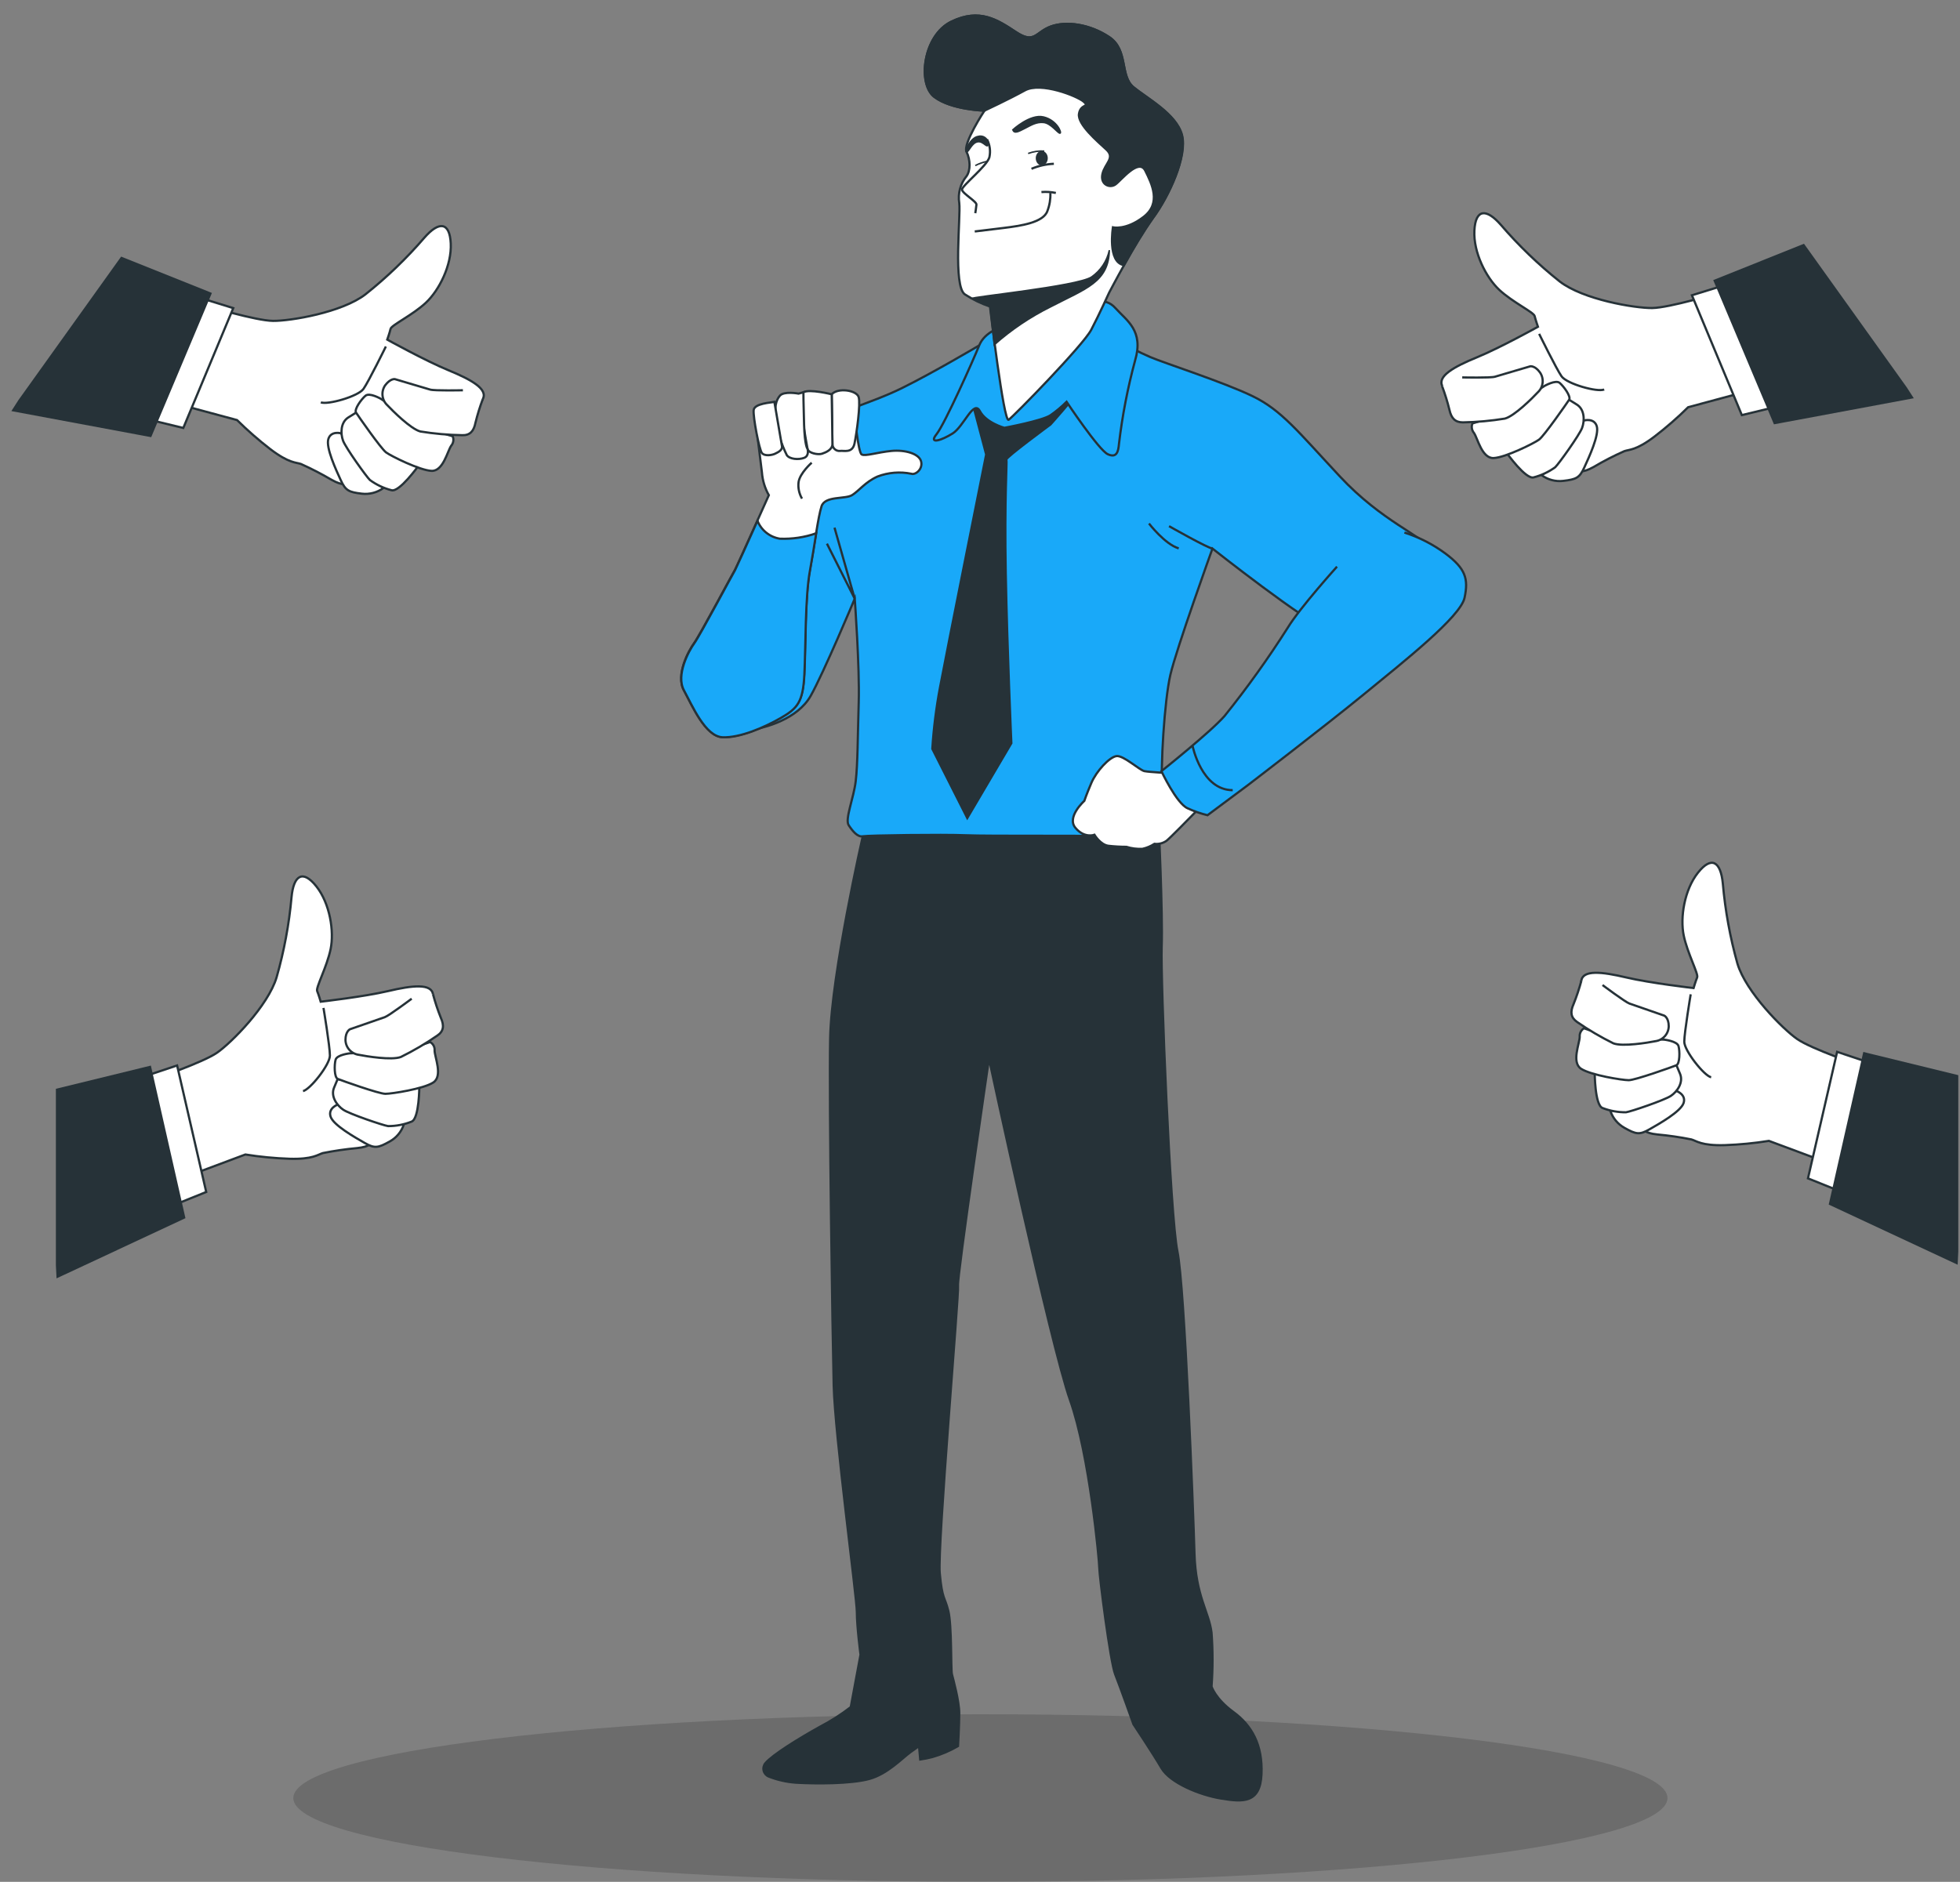 <svg width="126" height="121" viewBox="0 0 126 121" fill="none" xmlns="http://www.w3.org/2000/svg">
<rect x="0" y="0" width="126" height="121" fill="#808080" stroke="none"/>
<path opacity="0.16" d="M63.025 121C87.419 121 107.195 118.588 107.195 115.612C107.195 112.637 87.419 110.225 63.025 110.225C38.631 110.225 18.855 112.637 18.855 115.612C18.855 118.588 38.631 121 63.025 121Z" fill="black"/>
<path d="M119.564 68.502C119.564 68.502 116.457 67.451 115.533 66.809C114.608 66.167 112.244 63.794 111.694 61.966C111.22 60.278 110.905 58.549 110.753 56.803C110.614 55.386 110.021 55.02 109.152 56.117C108.282 57.214 108 58.997 108.239 60.149C108.478 61.3 109.198 62.617 109.103 62.847C109.008 63.077 108.872 63.532 108.872 63.532C108.872 63.532 106.085 63.213 104.533 62.847C102.981 62.481 101.745 62.343 101.653 63.074C101.561 63.806 101.881 64.949 101.973 65.726C102.065 66.504 103.251 69.931 103.847 70.705C104.27 71.308 104.76 71.861 105.307 72.352C105.673 72.626 105.673 72.853 106.543 72.945C107.279 73.012 108.012 73.118 108.737 73.265C109.057 73.357 109.376 73.677 110.885 73.631C111.833 73.598 112.779 73.507 113.716 73.357L118.24 75.045L119.564 68.502Z" fill="white" stroke="#263238" stroke-width="0.143" stroke-miterlimit="10"/>
<path d="M118.101 67.633L116.227 75.768L119.29 77L120.843 68.549L118.101 67.633Z" fill="white" stroke="#263238" stroke-width="0.143" stroke-miterlimit="10"/>
<path d="M125.818 69.187L119.837 67.725L117.643 77.412L125.783 81.21L125.818 80.475V69.187Z" fill="#263238" stroke="#263238" stroke-width="0.143" stroke-miterlimit="10"/>
<path d="M108.687 63.934C108.687 63.934 108.275 66.407 108.275 66.983C108.275 67.559 109.554 69.177 110.003 69.266" stroke="#263238" stroke-width="0.143" stroke-miterlimit="10"/>
<path d="M107.772 70.148C107.772 70.148 108.414 70.376 108.23 70.926C108.045 71.476 106.675 72.251 106.035 72.616C105.396 72.982 105.171 72.936 104.437 72.524C104.006 72.285 103.679 71.894 103.521 71.427C103.982 71.415 104.441 71.37 104.895 71.292L107.772 70.148Z" fill="white" stroke="#263238" stroke-width="0.143" stroke-miterlimit="10"/>
<path d="M102.517 68.958C102.517 68.958 102.517 71.06 103.021 71.244C103.502 71.43 104.014 71.523 104.53 71.518C104.849 71.472 106.998 70.74 107.409 70.467C107.821 70.193 108.233 69.603 108.005 69.05L107.775 68.503C107.081 68.622 106.378 68.683 105.673 68.684C104.521 68.684 102.612 68.319 102.474 68.457C102.336 68.595 102.517 68.958 102.517 68.958Z" fill="white" stroke="#263238" stroke-width="0.143" stroke-miterlimit="10"/>
<path d="M101.826 66.117C101.734 66.175 101.661 66.257 101.612 66.354C101.564 66.451 101.543 66.559 101.552 66.667C101.552 67.079 101.005 68.311 101.644 68.723C102.283 69.135 104.293 69.455 104.705 69.455C105.117 69.455 107.539 68.591 107.766 68.496C107.994 68.401 107.996 67.58 107.904 67.26C107.812 66.941 106.991 66.849 106.991 66.849C106.991 66.849 103.478 66.765 101.826 66.117Z" fill="white" stroke="#263238" stroke-width="0.143" stroke-miterlimit="10"/>
<path d="M103.02 63.337C103.02 63.337 104.483 64.434 104.748 64.526L106.988 65.304C106.988 65.304 107.276 65.439 107.276 65.989C107.271 66.226 107.181 66.453 107.023 66.629C106.864 66.805 106.648 66.918 106.413 66.948C105.958 67.04 104.31 67.314 103.717 67.086C102.909 66.686 102.13 66.228 101.388 65.715C100.976 65.427 100.93 65.073 101.157 64.564C101.355 64.071 101.523 63.567 101.661 63.055" fill="white"/>
<path d="M103.02 63.337C103.02 63.337 104.483 64.434 104.748 64.526L106.988 65.304C106.988 65.304 107.276 65.439 107.276 65.989C107.271 66.226 107.181 66.453 107.023 66.629C106.864 66.805 106.648 66.918 106.413 66.948C105.958 67.04 104.31 67.314 103.717 67.086C102.909 66.686 102.13 66.228 101.388 65.715C100.976 65.427 100.93 65.073 101.157 64.564C101.355 64.071 101.523 63.567 101.661 63.055" stroke="#263238" stroke-width="0.143" stroke-miterlimit="10"/>
<path d="M110.464 18.841C110.464 18.841 107.322 19.794 106.208 19.806C105.094 19.817 101.776 19.267 100.267 18.098C98.894 17.007 97.628 15.788 96.484 14.458C95.548 13.384 94.851 13.433 94.782 14.83C94.713 16.227 95.528 17.836 96.38 18.634C97.232 19.431 98.594 20.074 98.655 20.321C98.715 20.569 98.868 21.012 98.868 21.012C98.868 21.012 96.415 22.374 94.937 22.979C93.46 23.584 92.377 24.194 92.729 24.842C93.08 25.49 94.004 26.233 94.531 26.812C95.058 27.391 98.019 29.484 98.954 29.772C99.649 30.015 100.368 30.178 101.1 30.259C101.557 30.259 101.676 30.454 102.45 30.025C103.086 29.648 103.744 29.309 104.42 29.009C104.734 28.897 105.18 28.971 106.378 28.056C107.131 27.477 107.848 26.852 108.523 26.184L113.188 24.926L110.464 18.841Z" fill="white" stroke="#263238" stroke-width="0.143" stroke-miterlimit="10"/>
<path d="M108.766 18.985L111.976 26.691L115.184 25.913L111.527 18.133L108.766 18.985Z" fill="white" stroke="#263238" stroke-width="0.143" stroke-miterlimit="10"/>
<path d="M115.946 15.76L110.23 18.049L114.083 27.203L122.912 25.556L122.515 24.94L115.946 15.76Z" fill="#263238" stroke="#263238" stroke-width="0.143" stroke-miterlimit="10"/>
<path d="M98.945 21.467C98.945 21.467 100.048 23.713 100.385 24.197C100.722 24.68 102.689 25.236 103.126 25.043" stroke="#263238" stroke-width="0.143" stroke-miterlimit="10"/>
<path d="M101.826 27.038C101.826 27.038 102.479 26.851 102.649 27.404C102.819 27.957 102.157 29.385 101.849 30.056C101.541 30.727 101.331 30.822 100.495 30.92C100.006 30.978 99.512 30.849 99.113 30.56C99.481 30.283 99.828 29.979 100.15 29.65L101.826 27.038Z" fill="white" stroke="#263238" stroke-width="0.143" stroke-miterlimit="10"/>
<path d="M96.863 29.129C96.863 29.129 98.084 30.839 98.591 30.695C99.09 30.566 99.561 30.344 99.979 30.042C100.212 29.817 101.534 27.974 101.707 27.511C101.879 27.047 101.871 26.327 101.367 26.013L100.863 25.699C100.367 26.201 99.831 26.66 99.259 27.073C98.329 27.735 96.555 28.556 96.523 28.746C96.492 28.936 96.863 29.129 96.863 29.129Z" fill="white" stroke="#263238" stroke-width="0.143" stroke-miterlimit="10"/>
<path d="M94.656 27.226C94.616 27.327 94.604 27.436 94.621 27.543C94.638 27.65 94.684 27.751 94.753 27.834C94.992 28.168 95.263 29.489 96.023 29.452C96.784 29.415 98.615 28.505 98.94 28.266C99.266 28.027 100.737 25.91 100.873 25.703C101.008 25.495 100.524 24.839 100.265 24.62C100.006 24.401 99.283 24.819 99.283 24.819C99.283 24.819 96.355 26.788 94.656 27.226Z" fill="white" stroke="#263238" stroke-width="0.143" stroke-miterlimit="10"/>
<path d="M94.001 24.267C94.001 24.267 95.827 24.307 96.103 24.223C96.379 24.14 98.378 23.552 98.378 23.552C98.378 23.552 98.68 23.503 99 23.95C99.135 24.146 99.194 24.384 99.166 24.62C99.139 24.856 99.026 25.074 98.85 25.234C98.533 25.577 97.356 26.754 96.739 26.916C95.848 27.061 94.947 27.142 94.044 27.158C93.552 27.158 93.301 26.901 93.18 26.36C93.054 25.845 92.897 25.339 92.711 24.842" fill="white"/>
<path d="M94.001 24.267C94.001 24.267 95.827 24.307 96.103 24.223C96.379 24.14 98.378 23.552 98.378 23.552C98.378 23.552 98.68 23.503 99 23.95C99.135 24.146 99.194 24.384 99.166 24.62C99.139 24.856 99.026 25.074 98.85 25.234C98.533 25.577 97.356 26.754 96.739 26.916C95.848 27.061 94.947 27.142 94.044 27.158C93.552 27.158 93.301 26.901 93.18 26.36C93.054 25.845 92.897 25.339 92.711 24.842" stroke="#263238" stroke-width="0.143" stroke-miterlimit="10"/>
<path d="M9.922 69.378C9.922 69.378 13.029 68.327 13.953 67.688C14.878 67.049 17.233 64.67 17.78 62.845C18.263 61.158 18.585 59.429 18.742 57.682C18.877 56.265 19.473 55.899 20.34 56.996C21.207 58.093 21.492 59.876 21.253 61.028C21.014 62.179 20.294 63.495 20.389 63.723C20.484 63.95 20.617 64.408 20.617 64.408C20.617 64.408 23.404 64.089 24.959 63.723C26.514 63.357 27.746 63.219 27.838 63.95C27.931 64.682 27.608 65.825 27.519 66.603C27.43 67.38 26.238 70.807 25.644 71.584C25.221 72.186 24.73 72.738 24.181 73.228C23.816 73.516 23.816 73.732 22.949 73.822C22.212 73.889 21.48 73.996 20.755 74.141C20.435 74.233 20.116 74.553 18.607 74.507C17.657 74.474 16.711 74.383 15.773 74.233L11.249 75.924L9.922 69.378Z" fill="white" stroke="#263238" stroke-width="0.143" stroke-miterlimit="10"/>
<path d="M11.385 68.508L13.257 76.643L10.196 77.878L8.641 69.424L11.385 68.508Z" fill="white" stroke="#263238" stroke-width="0.143" stroke-miterlimit="10"/>
<path d="M3.664 70.064L9.645 68.602L11.839 78.288L3.701 82.087L3.664 81.352V70.064Z" fill="#263238" stroke="#263238" stroke-width="0.143" stroke-miterlimit="10"/>
<path d="M20.796 64.809C20.796 64.809 21.208 67.276 21.208 67.87C21.208 68.463 19.927 70.064 19.48 70.156" stroke="#263238" stroke-width="0.143" stroke-miterlimit="10"/>
<path d="M21.711 71.023C21.711 71.023 21.072 71.254 21.253 71.801C21.434 72.348 22.808 73.126 23.447 73.491C24.087 73.857 24.311 73.811 25.048 73.399C25.48 73.162 25.806 72.772 25.961 72.305C25.502 72.294 25.043 72.248 24.59 72.167L21.711 71.023Z" fill="white" stroke="#263238" stroke-width="0.143" stroke-miterlimit="10"/>
<path d="M26.957 69.835C26.957 69.835 26.957 71.937 26.456 72.119C25.976 72.311 25.464 72.408 24.947 72.407C24.628 72.361 22.48 71.632 22.068 71.356C21.656 71.079 21.244 70.492 21.474 69.939L21.702 69.392C22.396 69.511 23.099 69.571 23.804 69.573C24.956 69.573 26.865 69.207 27.003 69.346C27.142 69.484 26.957 69.835 26.957 69.835Z" fill="white" stroke="#263238" stroke-width="0.143" stroke-miterlimit="10"/>
<path d="M27.651 67.002C27.746 67.056 27.824 67.137 27.875 67.234C27.926 67.331 27.948 67.44 27.939 67.549C27.939 67.961 28.489 69.193 27.85 69.605C27.211 70.017 25.183 70.331 24.772 70.331C24.36 70.331 21.938 69.467 21.711 69.372C21.483 69.277 21.483 68.456 21.575 68.136C21.668 67.817 22.488 67.728 22.488 67.728C22.488 67.728 26.007 67.641 27.651 67.002Z" fill="white" stroke="#263238" stroke-width="0.143" stroke-miterlimit="10"/>
<path d="M26.465 64.216C26.465 64.216 25.002 65.31 24.737 65.402C24.472 65.494 22.497 66.18 22.497 66.18C22.497 66.18 22.209 66.318 22.209 66.865C22.213 67.102 22.303 67.329 22.462 67.506C22.621 67.682 22.838 67.795 23.073 67.824C23.531 67.916 25.175 68.189 25.771 67.962C26.583 67.562 27.364 67.103 28.109 66.588C28.521 66.315 28.567 65.949 28.337 65.437C28.14 64.944 27.973 64.44 27.836 63.928" fill="white"/>
<path d="M26.465 64.216C26.465 64.216 25.002 65.31 24.737 65.402C24.472 65.494 22.497 66.18 22.497 66.18C22.497 66.18 22.209 66.318 22.209 66.865C22.213 67.102 22.303 67.329 22.462 67.506C22.621 67.682 22.838 67.795 23.073 67.824C23.531 67.916 25.175 68.189 25.771 67.962C26.583 67.562 27.364 67.103 28.109 66.588C28.521 66.315 28.567 65.949 28.337 65.437C28.14 64.944 27.973 64.44 27.836 63.928" stroke="#263238" stroke-width="0.143" stroke-miterlimit="10"/>
<path d="M13.298 19.667C13.298 19.667 16.437 20.62 17.554 20.632C18.672 20.643 21.983 20.093 23.495 18.924C24.868 17.833 26.135 16.614 27.279 15.285C28.214 14.21 28.911 14.259 28.977 15.656C29.044 17.053 28.232 18.662 27.382 19.46C26.533 20.258 25.165 20.9 25.107 21.147C25.05 21.395 24.894 21.838 24.894 21.838C24.894 21.838 27.348 23.198 28.825 23.805C30.302 24.413 31.385 25.017 31.034 25.665C30.682 26.313 29.758 27.056 29.231 27.635C28.704 28.214 25.744 30.31 24.808 30.598C24.113 30.841 23.394 31.004 22.663 31.085C22.205 31.085 22.087 31.281 21.312 30.849C20.674 30.475 20.017 30.135 19.343 29.832C19.029 29.723 18.582 29.795 17.381 28.882C16.63 28.303 15.914 27.677 15.239 27.01L10.574 25.752L13.298 19.667Z" fill="white" stroke="#263238" stroke-width="0.143" stroke-miterlimit="10"/>
<path d="M14.995 19.811L11.784 27.517L8.576 26.74L12.233 18.959L14.995 19.811Z" fill="white" stroke="#263238" stroke-width="0.143" stroke-miterlimit="10"/>
<path d="M7.813 16.586L13.529 18.875L9.676 28.029L0.848 26.382L1.245 25.763L7.813 16.586Z" fill="#263238" stroke="#263238" stroke-width="0.143" stroke-miterlimit="10"/>
<path d="M24.806 22.279C24.806 22.279 23.703 24.525 23.366 25.006C23.029 25.487 21.063 26.046 20.625 25.87" stroke="#263238" stroke-width="0.143" stroke-miterlimit="10"/>
<path d="M21.931 27.864C21.931 27.864 21.277 27.677 21.108 28.23C20.938 28.783 21.6 30.211 21.908 30.879C22.216 31.547 22.426 31.645 23.261 31.743C23.751 31.8 24.244 31.671 24.644 31.383C24.276 31.107 23.929 30.802 23.607 30.473L21.931 27.864Z" fill="white" stroke="#263238" stroke-width="0.143" stroke-miterlimit="10"/>
<path d="M26.897 29.955C26.897 29.955 25.673 31.665 25.169 31.521C24.669 31.393 24.198 31.17 23.781 30.865C23.548 30.643 22.227 28.797 22.054 28.337C21.881 27.876 21.892 27.15 22.396 26.839L22.9 26.525C23.395 27.027 23.931 27.486 24.504 27.896C25.434 28.561 27.208 29.382 27.24 29.572C27.271 29.762 26.897 29.955 26.897 29.955Z" fill="white" stroke="#263238" stroke-width="0.143" stroke-miterlimit="10"/>
<path d="M29.102 28.051C29.143 28.151 29.156 28.261 29.139 28.368C29.122 28.475 29.077 28.575 29.007 28.658C28.768 28.992 28.494 30.314 27.737 30.276C26.98 30.239 25.146 29.329 24.82 29.09C24.495 28.851 23.02 26.735 22.888 26.527C22.756 26.32 23.233 25.663 23.496 25.445C23.758 25.226 24.477 25.64 24.477 25.64C24.477 25.64 27.392 27.622 29.102 28.051Z" fill="white" stroke="#263238" stroke-width="0.143" stroke-miterlimit="10"/>
<path d="M29.758 25.093C29.758 25.093 27.93 25.134 27.653 25.05C27.377 24.967 25.381 24.376 25.381 24.376C25.381 24.376 25.093 24.33 24.759 24.777C24.625 24.972 24.565 25.21 24.592 25.446C24.619 25.682 24.731 25.901 24.906 26.061C25.226 26.401 26.403 27.581 27.02 27.743C27.911 27.888 28.812 27.968 29.715 27.982C30.207 27.999 30.458 27.728 30.564 27.187C30.691 26.671 30.848 26.164 31.034 25.666" fill="white"/>
<path d="M29.758 25.093C29.758 25.093 27.93 25.134 27.653 25.05C27.377 24.967 25.381 24.376 25.381 24.376C25.381 24.376 25.093 24.33 24.759 24.777C24.625 24.972 24.565 25.21 24.592 25.446C24.619 25.682 24.731 25.901 24.906 26.061C25.226 26.401 26.403 27.581 27.02 27.743C27.911 27.888 28.812 27.968 29.715 27.982C30.207 27.999 30.458 27.728 30.564 27.187C30.691 26.671 30.848 26.164 31.034 25.666" stroke="#263238" stroke-width="0.143" stroke-miterlimit="10"/>
<path d="M55.464 53.773C55.464 53.773 53.448 62.602 53.368 66.755C53.287 70.907 53.517 85.872 53.595 89.083C53.673 92.293 55.084 102.715 55.084 103.653C55.084 104.592 55.32 106.395 55.32 106.395L54.692 109.764C54.078 110.238 53.423 110.658 52.734 111.016C51.323 111.8 49.679 112.819 49.209 113.366C49.152 113.432 49.112 113.511 49.091 113.595C49.071 113.68 49.071 113.769 49.092 113.853C49.113 113.938 49.154 114.016 49.211 114.082C49.269 114.147 49.341 114.198 49.423 114.23C49.981 114.449 50.569 114.582 51.168 114.624C52.498 114.702 54.692 114.702 55.867 114.388C57.042 114.074 57.983 113.058 58.531 112.661L59.081 112.269L59.158 113.133C59.422 113.094 59.684 113.041 59.942 112.974C60.517 112.809 61.069 112.573 61.586 112.272C61.586 112.272 61.664 110.939 61.664 110.155C61.664 109.372 61.272 107.961 61.194 107.65C61.117 107.339 61.194 104.514 60.961 103.576C60.728 102.637 60.569 102.87 60.411 101.148C60.253 99.426 61.664 83.128 61.586 82.658C61.508 82.189 63.578 68.071 63.578 68.071C63.578 68.071 67.538 86.5 68.79 90.027C70.043 93.555 70.671 100.368 70.671 100.84C70.671 101.312 71.376 106.87 71.69 107.656C72.004 108.442 72.865 110.867 72.865 110.867C72.865 110.867 74.118 112.747 74.665 113.686C75.212 114.624 77.095 115.413 78.503 115.644C79.911 115.874 81.011 115.958 81.095 114.077C81.178 112.197 80.47 110.944 79.292 110.083C78.115 109.222 77.884 108.439 77.884 108.439C77.969 107.289 77.969 106.134 77.884 104.984C77.726 103.65 76.865 102.631 76.787 99.89C76.709 97.148 76.159 82.733 75.69 80.461C75.221 78.189 74.602 62.991 74.679 60.88C74.757 58.77 74.481 52.872 74.481 52.872L55.406 52.656L55.464 53.773Z" fill="#263238" stroke="#263238" stroke-width="0.143" stroke-miterlimit="10"/>
<path d="M62.95 22.21C62.95 22.21 60.039 23.938 57.977 24.957C55.915 25.977 53.398 26.57 53.142 27.149C52.886 27.728 48.437 37.207 47.599 38.494C46.761 39.782 44.763 42.298 45.148 43.715C45.534 45.132 47.147 47.067 48.178 46.94C49.209 46.813 51.273 46.229 52.111 44.749C52.949 43.269 54.948 38.494 54.948 38.494C54.948 38.494 55.27 42.943 55.204 45.135C55.138 47.326 55.141 49.132 55.011 50.226C54.881 51.32 54.303 52.676 54.559 53.062C54.815 53.448 55.135 53.837 55.463 53.773C55.791 53.71 60.62 53.644 62.086 53.707C63.552 53.77 70.273 53.707 71.692 53.773C73.112 53.84 74.336 53.128 74.463 52.869C74.589 52.61 74.851 52.224 74.722 50.807C74.592 49.391 74.851 45.071 75.237 43.395C75.623 41.719 77.944 35.272 77.944 35.272C77.944 35.272 84.069 40.107 85.359 40.493C86.649 40.879 90.127 40.3 91.288 38.883C92.448 37.466 92.834 36.366 92.126 35.402C91.417 34.437 88.837 33.533 86.13 30.63C83.424 27.728 82.387 26.377 80.524 25.473C78.661 24.569 74.851 23.348 73.947 22.959C73.043 22.57 72.795 22.383 72.219 22.121C71.643 21.859 70.284 21.349 67.77 21.283C66.119 21.284 64.483 21.598 62.95 22.21Z" fill="#19A9F9" stroke="#263238" stroke-width="0.143" stroke-miterlimit="10"/>
<path d="M53.647 33.928C53.736 34.239 54.946 38.495 54.946 38.495L53.16 34.956" stroke="#263238" stroke-width="0.143" stroke-miterlimit="10"/>
<path d="M77.956 35.272C77.688 35.272 75.154 33.832 75.154 33.832" stroke="#263238" stroke-width="0.143" stroke-miterlimit="10"/>
<path d="M73.863 33.662C73.863 33.662 74.885 34.995 75.775 35.26" stroke="#263238" stroke-width="0.143" stroke-miterlimit="10"/>
<path d="M62.588 26.164L63.397 29.22C63.397 29.22 60.834 42.031 60.431 44.193C60.185 45.5 60.02 46.82 59.935 48.147L62.182 52.596L65.015 47.787C65.015 47.787 64.744 41.72 64.655 36.868C64.566 32.016 64.744 29.669 64.698 29.542C64.652 29.415 67.532 27.293 67.532 27.293C67.532 27.293 69.193 25.45 69.283 25.136C69.372 24.822 68.116 25.226 67.843 25.496C67.537 25.755 67.174 25.939 66.784 26.032C66.394 26.126 65.987 26.127 65.597 26.035C64.428 25.81 62.899 24.509 62.674 25.136C62.539 25.462 62.509 25.821 62.588 26.164Z" fill="#263238" stroke="#263238" stroke-width="0.143" stroke-miterlimit="10"/>
<path d="M64.52 20.953C64.385 21.042 63.308 21.313 62.948 22.211C62.588 23.11 60.745 27.244 60.207 27.918C59.668 28.592 60.521 28.322 61.24 27.872C61.96 27.423 62.588 25.672 62.991 26.433C63.395 27.193 64.566 27.509 64.566 27.509C64.566 27.509 66.991 27.06 67.532 26.7C67.901 26.443 68.247 26.154 68.566 25.836C68.566 25.836 70.634 28.938 71.215 29.206C71.797 29.473 71.892 29.027 71.935 28.532C72.148 26.726 72.494 24.939 72.969 23.184C73.545 21.252 72.43 20.622 71.711 19.815C70.991 19.009 70.182 19.545 69.375 19.634C68.569 19.723 64.52 20.953 64.52 20.953Z" fill="#19A9F9" stroke="#263238" stroke-width="0.143" stroke-miterlimit="10"/>
<path d="M63.288 7.113C63.288 7.113 61.882 9.247 62.136 9.765C62.389 10.284 62.395 10.963 62.136 11.326C61.94 11.565 61.797 11.842 61.716 12.14C61.635 12.437 61.618 12.749 61.666 13.054C61.77 13.938 61.252 18.41 62.032 18.931C62.534 19.257 63.075 19.52 63.642 19.711C63.642 19.711 64.526 27.198 64.84 26.991C65.154 26.784 69.631 22.196 70.15 21.206C70.668 20.215 71.302 18.816 71.302 18.816C71.302 18.816 73.07 15.435 74.109 14.03C75.149 12.625 76.347 10.027 75.984 8.674C75.621 7.321 73.746 6.333 72.862 5.604C71.978 4.876 72.551 3.214 71.302 2.382C70.052 1.55 68.546 1.343 67.558 1.705C66.57 2.068 66.519 2.857 65.321 2.068C64.123 1.279 62.982 0.51 61.163 1.394C59.343 2.278 58.977 5.397 60.068 6.229C61.16 7.061 63.288 7.113 63.288 7.113Z" fill="white" stroke="#263238" stroke-width="0.143" stroke-miterlimit="10"/>
<path d="M72.856 5.604C71.972 4.879 72.545 3.214 71.296 2.382C70.046 1.55 68.54 1.343 67.552 1.705C66.564 2.068 66.513 2.857 65.315 2.068C64.117 1.279 62.977 0.51 61.157 1.394C59.337 2.278 58.971 5.397 60.062 6.229C61.154 7.061 63.288 7.113 63.288 7.113C63.288 7.113 64.848 6.385 65.879 5.815C66.91 5.244 69.26 6.177 69.674 6.543C70.089 6.909 69.467 6.647 69.363 7.321C69.26 7.994 70.558 9.092 71.132 9.624C71.704 10.157 71.028 10.508 70.872 11.185C70.717 11.862 71.339 12.121 71.704 11.862C72.07 11.602 73.21 10.134 73.628 10.978C74.046 11.821 74.668 13.057 73.524 13.941C72.381 14.825 71.546 14.617 71.546 14.617C71.546 14.617 71.175 16.869 72.254 17.045C72.815 16.013 73.429 15.012 74.095 14.044C75.137 12.642 76.332 10.042 75.969 8.688C75.606 7.335 73.74 6.333 72.856 5.604Z" fill="#263238" stroke="#263238" stroke-width="0.143" stroke-miterlimit="10"/>
<path d="M66.094 9.869C66.426 9.745 66.78 9.692 67.133 9.714" stroke="#263238" stroke-width="0.095" stroke-miterlimit="10"/>
<path d="M63.434 10.381C63.178 10.435 62.93 10.524 62.697 10.646" stroke="#263238" stroke-width="0.095" stroke-miterlimit="10"/>
<path d="M63.451 8.963C63.636 9.317 63.69 9.725 63.603 10.115C63.434 10.691 61.824 11.949 61.844 12.194C61.864 12.438 62.788 12.951 62.771 13.158C62.754 13.366 62.696 13.708 62.696 13.708" stroke="#263238" stroke-width="0.143" stroke-miterlimit="10"/>
<path d="M66.971 10.589C67.158 10.589 67.31 10.402 67.31 10.171C67.31 9.941 67.158 9.754 66.971 9.754C66.783 9.754 66.631 9.941 66.631 10.171C66.631 10.402 66.783 10.589 66.971 10.589Z" fill="#263238" stroke="#263238" stroke-width="0.095" stroke-miterlimit="10"/>
<path d="M66.309 10.854C66.766 10.662 67.253 10.553 67.748 10.531" stroke="#263238" stroke-width="0.143" stroke-miterlimit="10"/>
<path d="M65.107 8.348C65.107 8.348 66.222 7.314 67.086 7.522C67.95 7.729 68.278 8.561 68.14 8.564C68.001 8.567 67.564 7.925 67.091 7.876C66.619 7.827 66.282 8.051 65.873 8.259C65.465 8.466 65.214 8.61 65.107 8.348Z" fill="#263238" stroke="#263238" stroke-width="0.095" stroke-miterlimit="10"/>
<path d="M63.525 9.17C63.513 9.1 63.485 9.033 63.445 8.974C63.404 8.915 63.352 8.865 63.291 8.828C63.23 8.79 63.163 8.766 63.092 8.756C63.021 8.747 62.949 8.752 62.88 8.773C62.371 8.85 61.985 9.778 62.14 9.766C62.296 9.755 62.466 9.17 62.863 9.115C63.261 9.061 63.525 9.683 63.525 9.17Z" fill="#263238" stroke="#263238" stroke-width="0.095" stroke-miterlimit="10"/>
<path d="M62.662 14.883C62.662 14.883 63.477 14.788 64.537 14.655C65.596 14.523 67.088 14.315 67.336 13.558C67.477 13.191 67.54 12.799 67.523 12.406" stroke="#263238" stroke-width="0.143" stroke-miterlimit="10"/>
<path d="M66.949 12.349C67.26 12.323 67.572 12.343 67.876 12.406" stroke="#263238" stroke-width="0.143" stroke-miterlimit="10"/>
<path d="M71.316 16.086C71.167 16.788 70.755 17.406 70.164 17.814C69.22 18.416 62.283 19.104 62.513 19.19C62.744 19.276 63.645 19.708 63.645 19.708L63.916 22.171C65.008 21.203 66.223 20.384 67.53 19.734C69.828 18.542 71.261 18.148 71.316 16.086Z" fill="#263238" stroke="#263238" stroke-width="0.095" stroke-miterlimit="10"/>
<path d="M75.186 49.711C75.186 49.711 73.896 49.647 73.573 49.584C73.251 49.521 72.22 48.55 71.768 48.617C71.316 48.683 70.481 49.584 70.158 50.344C69.835 51.105 69.706 51.496 69.706 51.496C69.706 51.496 68.554 52.527 69.13 53.224C69.706 53.921 70.357 53.676 70.357 53.676C70.357 53.676 70.743 54.321 71.258 54.384C71.641 54.427 72.025 54.449 72.41 54.45C72.743 54.553 73.092 54.597 73.441 54.58C73.716 54.52 73.978 54.41 74.215 54.258C74.489 54.289 74.764 54.22 74.99 54.062C75.226 53.875 76.369 52.706 76.96 52.104L77.308 51.744L75.186 49.711Z" fill="white" stroke="#263238" stroke-width="0.143" stroke-miterlimit="10"/>
<path d="M85.95 36.434C85.95 36.434 83.566 39.077 82.782 40.364C81.534 42.328 80.179 44.222 78.722 46.037C77.821 47.068 74.662 49.584 74.662 49.584C74.662 49.584 75.627 51.646 76.338 51.969C76.752 52.159 77.183 52.31 77.625 52.418L80.217 50.486C80.217 50.486 85.112 46.742 87.704 44.62C90.295 42.498 93.892 39.656 94.151 38.432C94.41 37.208 94.214 36.563 92.927 35.596C92.126 35.003 91.233 34.545 90.284 34.242" fill="#19A9F9"/>
<path d="M85.95 36.434C85.95 36.434 83.566 39.077 82.782 40.364C81.534 42.328 80.179 44.222 78.722 46.037C77.821 47.068 74.662 49.584 74.662 49.584C74.662 49.584 75.627 51.646 76.338 51.969C76.752 52.159 77.183 52.31 77.625 52.418L80.217 50.486C80.217 50.486 85.112 46.742 87.704 44.62C90.295 42.498 93.892 39.656 94.151 38.432C94.41 37.208 94.214 36.563 92.927 35.596C92.126 35.003 91.233 34.545 90.284 34.242" stroke="#263238" stroke-width="0.143" stroke-miterlimit="10"/>
<path d="M76.668 47.971C76.668 47.971 77.244 50.807 79.245 50.807" stroke="#263238" stroke-width="0.143" stroke-miterlimit="10"/>
<path d="M48.581 27.086C48.581 27.086 48.846 29.352 48.981 30.374C49.02 30.889 49.171 31.39 49.425 31.84C49.425 31.84 47.337 36.505 47.248 36.64C47.158 36.775 44.981 40.861 44.624 41.348C44.267 41.835 43.427 43.393 43.959 44.372C44.492 45.351 45.336 47.349 46.447 47.392C47.559 47.435 49.114 46.77 50.191 46.148C51.268 45.526 51.613 45.126 51.702 43.349C51.792 41.573 51.746 38.373 52.059 36.683C52.373 34.993 52.592 33.228 52.814 32.551C53.036 31.874 54.326 32.108 54.769 31.84C55.213 31.572 55.613 30.996 56.413 30.639C57.108 30.375 57.863 30.314 58.59 30.463C58.858 30.553 59.345 30.152 59.212 29.663C59.08 29.173 58.19 28.908 57.3 28.995C56.41 29.081 55.613 29.352 55.391 29.219C55.169 29.087 54.948 26.729 54.948 26.729C54.948 26.729 51.78 26.996 50.68 27.04C49.58 27.083 48.581 27.086 48.581 27.086Z" fill="white" stroke="#263238" stroke-width="0.143" stroke-miterlimit="10"/>
<path d="M53.467 25.352C53.467 25.352 53.513 28.286 53.513 28.551C53.513 28.613 53.527 28.674 53.552 28.731C53.577 28.787 53.614 28.838 53.66 28.879C53.705 28.921 53.759 28.953 53.817 28.973C53.876 28.992 53.938 29 53.999 28.995C54.224 28.952 54.8 29.173 54.935 28.508C55.071 27.843 55.333 25.974 55.2 25.531C55.068 25.087 53.867 24.909 53.467 25.352Z" fill="white" stroke="#263238" stroke-width="0.143" stroke-miterlimit="10"/>
<path d="M53.467 25.352C53.467 25.352 52.048 24.998 51.647 25.22C51.247 25.441 51.869 28.597 51.912 28.862C51.956 29.127 52.58 29.262 52.845 29.173C53.11 29.084 53.513 28.908 53.513 28.551C53.513 28.194 53.467 25.352 53.467 25.352Z" fill="white" stroke="#263238" stroke-width="0.143" stroke-miterlimit="10"/>
<path d="M51.337 25.309C51.337 25.309 50.404 25.131 50.136 25.442C49.868 25.753 49.782 26.196 49.868 26.997C49.986 27.784 50.226 28.549 50.579 29.263C50.758 29.53 51.337 29.574 51.691 29.441C52.045 29.309 51.913 28.865 51.913 28.865C51.913 28.865 51.734 28.687 51.691 27.31C51.648 25.934 51.648 25.223 51.648 25.223L51.337 25.309Z" fill="white" stroke="#263238" stroke-width="0.143" stroke-miterlimit="10"/>
<path d="M49.782 25.842C49.603 25.885 48.492 25.931 48.449 26.375C48.405 26.818 48.803 28.909 48.981 29.13C49.16 29.352 49.647 29.263 49.825 29.174C50.004 29.084 50.315 28.952 50.269 28.684C50.222 28.416 49.782 25.842 49.782 25.842Z" fill="white" stroke="#263238" stroke-width="0.143" stroke-miterlimit="10"/>
<path d="M50.135 34.638C49.816 34.587 49.515 34.454 49.263 34.252C49.011 34.051 48.815 33.787 48.695 33.486C48.085 34.846 47.307 36.565 47.256 36.654C47.166 36.786 44.989 40.875 44.632 41.362C44.275 41.849 43.434 43.406 43.967 44.386C44.5 45.364 45.343 47.363 46.455 47.406C47.567 47.449 49.121 46.784 50.199 46.162C51.275 45.54 51.621 45.14 51.71 43.363C51.8 41.587 51.754 38.387 52.067 36.697C52.217 35.868 52.355 35.021 52.471 34.29C51.721 34.551 50.928 34.669 50.135 34.638Z" fill="#19A9F9" stroke="#263238" stroke-width="0.143" stroke-miterlimit="10"/>
<path d="M52.18 29.752C52.18 29.752 51.423 30.417 51.337 30.996C51.292 31.366 51.37 31.74 51.558 32.061" fill="white"/>
<path d="M52.18 29.752C52.18 29.752 51.423 30.417 51.337 30.996C51.292 31.366 51.37 31.74 51.558 32.061" stroke="#263238" stroke-width="0.143" stroke-miterlimit="10"/>
</svg>
